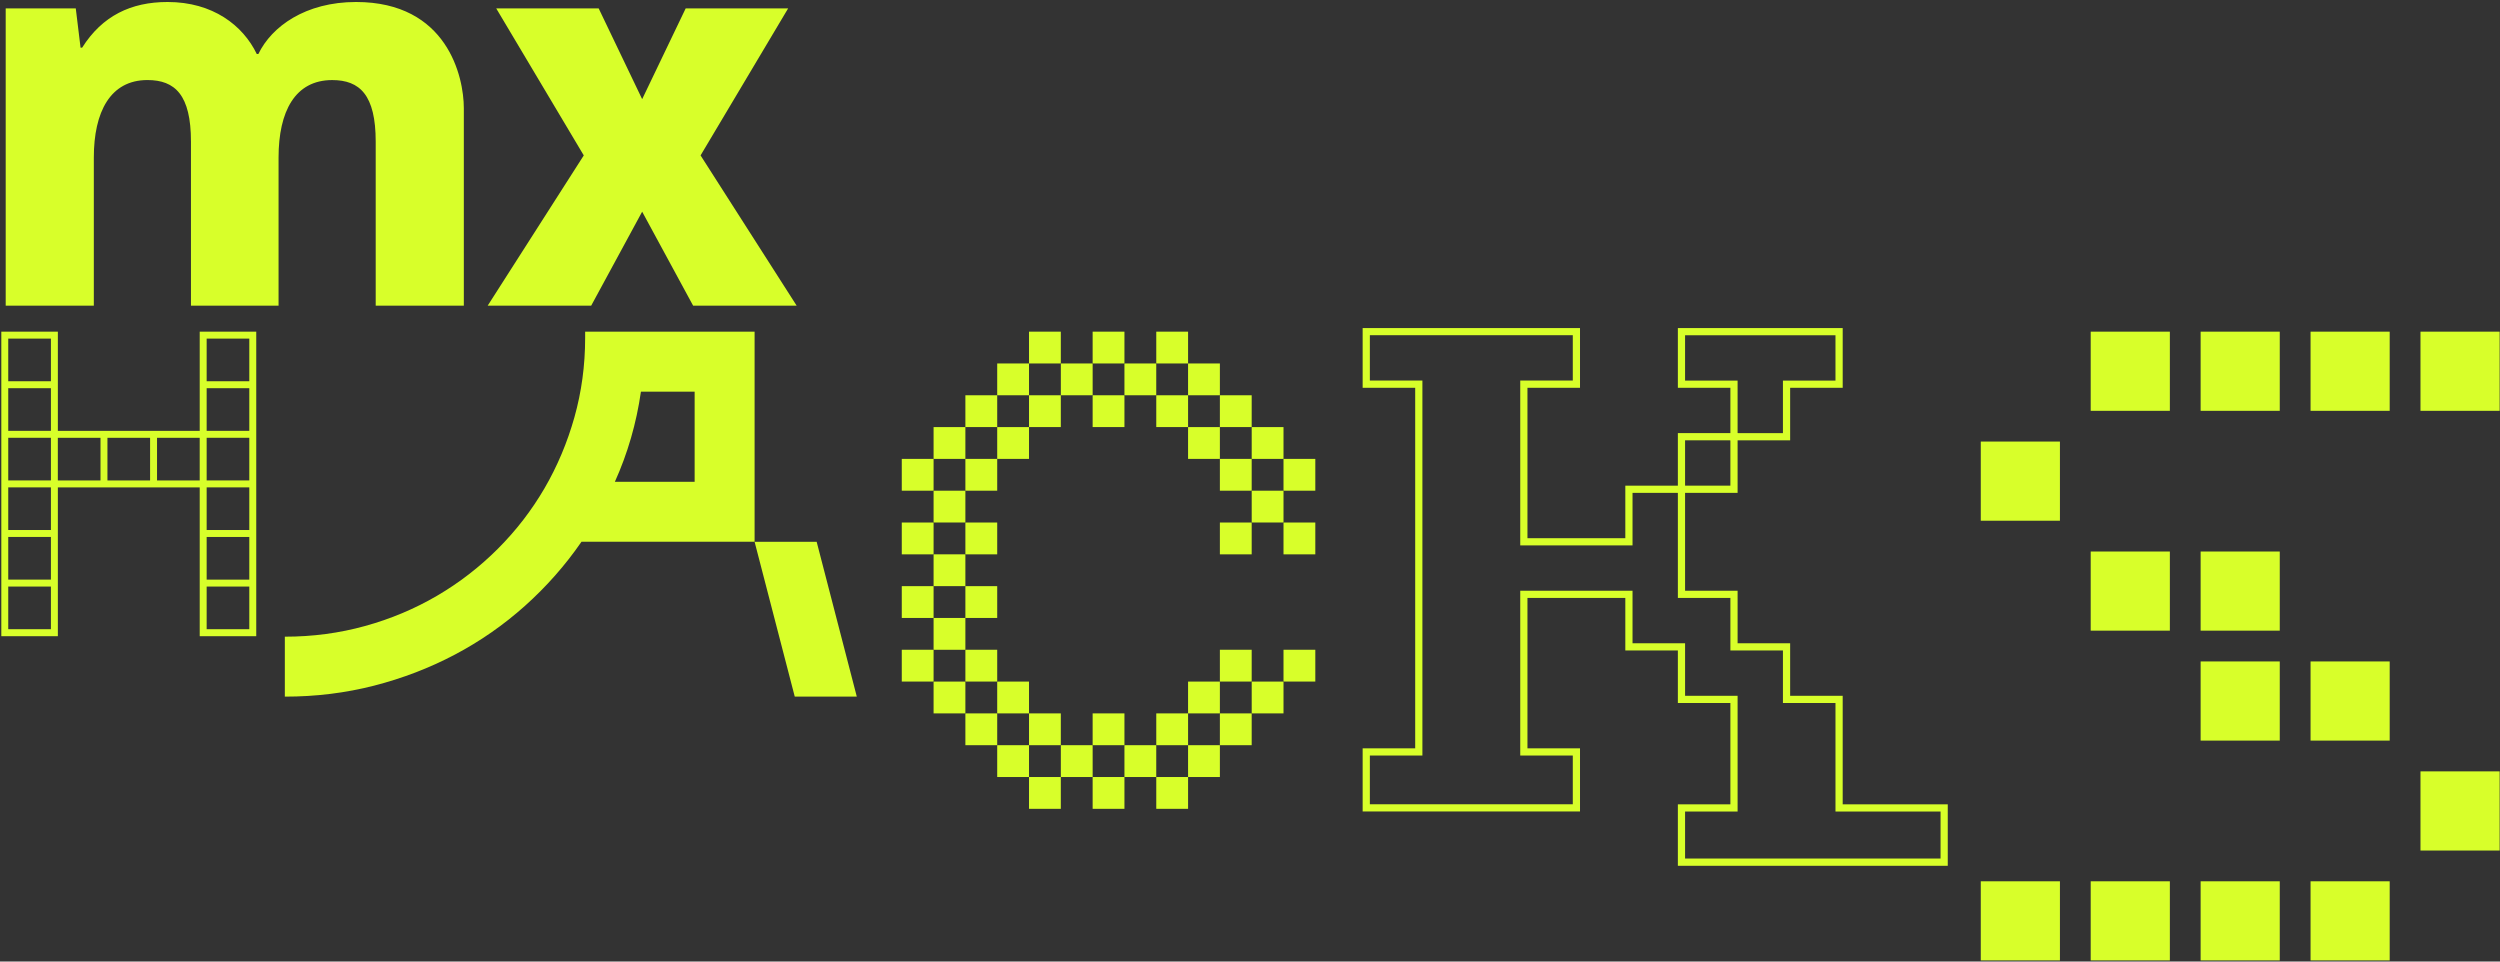 <svg fill="none" height="400" viewBox="0 0 1040 400" width="1040" xmlns="http://www.w3.org/2000/svg"><rect x="0" y="0" width="1040" height="400" fill="#333333" stroke="none"/><g fill="#d8ff2a"><path d="m148.11.83c-20.98 0-35.11 10.16-40.63 21.64h-.66c-5.74-11.93-18.33-21.64-37.1-21.64-15.24 0-27.16 5.74-35.55 18.99h-.66l-1.99-16.34h-29.15v123.67h36.66v-61.61c0-18.99 6.85-32.24 22.3-32.24 11.48 0 18.11 6.18 18.11 25.62v68.24h36.44v-61.61c0-19.21 6.85-32.24 22.3-32.24 11.48 0 18.11 6.18 18.11 25.62v68.24h36.66v-82.17c0-13.03-6.85-44.17-44.83-44.17z"/><path d="m327.87 3.48h-42.62l-18.11 37.77-18.1-37.77h-42.62l36.43 61.17-39.97 62.5h43.06l21.2-39.09 21.2 39.09h43.07l-39.97-62.5z"/><path d="m83.08 220.5v44.16h23.52v-126.69h-23.52v41.27h-59.01v-41.27h-23.52v126.69h23.52v-61.9h59.01zm2.89-79.64h17.74v17.74h-17.74zm0 20.63h17.74v17.74h-17.74zm0 20.63h17.74v17.74h-17.74zm0 20.63h17.74v17.74h-17.74zm0 20.63h17.74v17.75h-17.74zm0 20.63h17.74v17.74h-17.74zm-64.79 17.74h-17.75v-17.74h17.75zm0-20.63h-17.75v-17.75h17.75zm0-20.63h-17.75v-17.74h17.75zm0-20.63h-17.75v-17.74h17.75zm0-20.63h-17.75v-17.74h17.75zm0-20.63h-17.75v-17.74h17.75zm20.63 41.27h-17.75v-17.74h17.75zm20.63 0h-17.74v-17.74h17.74zm2.89 0v-17.74h17.75v17.74z"/><path d="m313.91 225.38 16.71 64.42h25.81l-16.7-64.42z"/><path d="m243.42 137.97v2.6c0 11.43-1.49 22.42-4.45 32.97-2.97 10.56-7.13 20.43-12.47 29.61-5.35 9.18-11.82 17.57-19.41 25.16s-16.02 14.1-25.27 19.52c-9.26 5.42-19.23 9.62-29.93 12.58-10.7 2.97-21.83 4.45-33.4 4.45v24.94c12.87 0 25.23-1.52 37.09-4.56 11.85-3.04 23.06-7.34 33.62-12.91 10.55-5.56 20.28-12.33 29.17-20.28s16.74-16.84 23.53-26.68h72.01v-87.41h-70.49zm45.55 62.47h-33.19c5.35-11.86 8.96-24.36 10.85-37.52h22.34z"/><path d="m744.7 183.18h-24.86v-21.85h-21.85v-24.86h68.57v24.86h-21.86zm-21.86-3h18.86v-21.85h21.86v-18.86h-62.57v18.86h21.85z"/><path d="m722.84 205.03h-24.85v-24.86h24.85zm-21.85-3h18.85v-18.86h-18.85z"/><path d="m810.27 360.16h-112.28v-25.57h21.85v-42.14h-21.85v-21.86h-21.86v-21.86h-40.71v62.57h21.86v26.28h-90.42v-26.28h21.86v-149.98h-21.86v-24.86h90.42v24.86h-21.86v62.57h40.71v-21.86h24.86v43.71h21.85v21.86h21.86v21.86h21.86v45.14h43.71v25.57zm-109.28-3h106.28v-19.57h-43.71v-45.14h-21.86v-21.86h-21.86v-21.86h-21.85v-43.71h-18.86v21.86h-46.71v-68.57h21.86v-18.86h-84.42v18.86h21.86v155.99h-21.86v20.28h84.42v-20.28h-21.86v-68.57h46.71v21.86h21.86v21.86h21.85v48.14h-21.85z"/><path d="m948.38 366.62h-32.92v32.92h32.92z"/><path d="m902.66 229.43h-32.93v32.92h32.93z"/><path d="m856.93 183.69h-32.93v32.93h32.93z"/><path d="m902.66 366.62h-32.93v32.92h32.93z"/><path d="m902.66 137.97h-32.93v32.93h32.93z"/><path d="m994.11 366.62h-32.92v32.92h32.92z"/><path d="m948.38 275.16h-32.92v32.93h32.92z"/><path d="m948.38 137.97h-32.92v32.93h32.92z"/><path d="m994.11 275.16h-32.92v32.93h32.92z"/><path d="m948.38 229.43h-32.92v32.92h32.92z"/><path d="m856.93 366.62h-32.93v32.92h32.93z"/><path d="m1039.85 320.89h-32.93v32.93h32.93z"/><path d="m1039.85 137.97h-32.93v32.93h32.93z"/><path d="m994.11 137.97h-32.92v32.93h32.92z"/><path d="m467.77 296.77h-13.23v13.23h13.23z"/><path d="m520.7 217.37h-13.23v13.24h13.23z"/><path d="m547.17 217.37h-13.23v13.24h13.23z"/><path d="m467.77 164.43h-13.23v13.23h13.23z"/><path d="m547.17 270.3h-13.23v13.23h13.23z"/><path d="m414.84 217.37h-13.24v13.24h13.24z"/><path d="m520.7 270.3h-13.23v13.23h13.23z"/><path d="m414.84 243.84h-13.24v13.23h13.24z"/><path d="m533.94 204.13h-13.23v13.23h13.23z"/><path d="m520.7 190.9h-13.23v13.23h13.23z"/><path d="m547.17 190.9h-13.23v13.23h13.23z"/><path d="m507.47 177.67h-13.23v13.23h13.23z"/><path d="m494.24 164.43h-13.23v13.23h13.23z"/><path d="m428.07 310h-13.23v13.24h13.23z"/><path d="m414.84 296.77h-13.24v13.23h13.24z"/><path d="m401.6 283.54h-13.23v13.23h13.23z"/><path d="m388.37 270.3h-13.23v13.23h13.23z"/><path d="m388.37 243.84h-13.23v13.23h13.23z"/><path d="m401.6 257.07h-13.23v13.24h13.23z"/><path d="m441.3 296.77h-13.23v13.23h13.23z"/><path d="m414.84 270.3h-13.24v13.23h13.24z"/><path d="m441.3 323.24h-13.23v13.23h13.23z"/><path d="m428.07 283.54h-13.23v13.23h13.23z"/><path d="m533.94 283.54h-13.23v13.23h13.23z"/><path d="m507.47 283.54h-13.23v13.23h13.23z"/><path d="m454.54 310h-13.23v13.24h13.23z"/><path d="m507.47 310h-13.23v13.24h13.23z"/><path d="m494.24 323.24h-13.23v13.23h13.23z"/><path d="m520.7 296.77h-13.23v13.23h13.23z"/><path d="m467.77 323.24h-13.23v13.23h13.23z"/><path d="m481 310h-13.23v13.24h13.23z"/><path d="m494.24 296.77h-13.23v13.23h13.23z"/><path d="m454.54 151.2h-13.23v13.23h13.23z"/><path d="m467.77 137.97h-13.23v13.23h13.23z"/><path d="m507.47 151.2h-13.23v13.23h13.23z"/><path d="m481 151.2h-13.23v13.23h13.23z"/><path d="m441.3 164.43h-13.23v13.23h13.23z"/><path d="m533.94 177.67h-13.23v13.23h13.23z"/><path d="m520.7 164.43h-13.23v13.23h13.23z"/><path d="m401.6 230.6h-13.23v13.23h13.23z"/><path d="m428.07 177.67h-13.23v13.23h13.23z"/><path d="m494.24 137.97h-13.23v13.23h13.23z"/><path d="m388.37 190.9h-13.23v13.23h13.23z"/><path d="m401.6 204.13h-13.23v13.23h13.23z"/><path d="m388.37 217.37h-13.23v13.24h13.23z"/><path d="m414.84 190.9h-13.24v13.23h13.24z"/><path d="m441.3 137.97h-13.23v13.23h13.23z"/><path d="m428.07 151.2h-13.23v13.23h13.23z"/><path d="m401.6 177.67h-13.23v13.23h13.23z"/><path d="m414.84 164.43h-13.24v13.23h13.24z"/></g></svg>